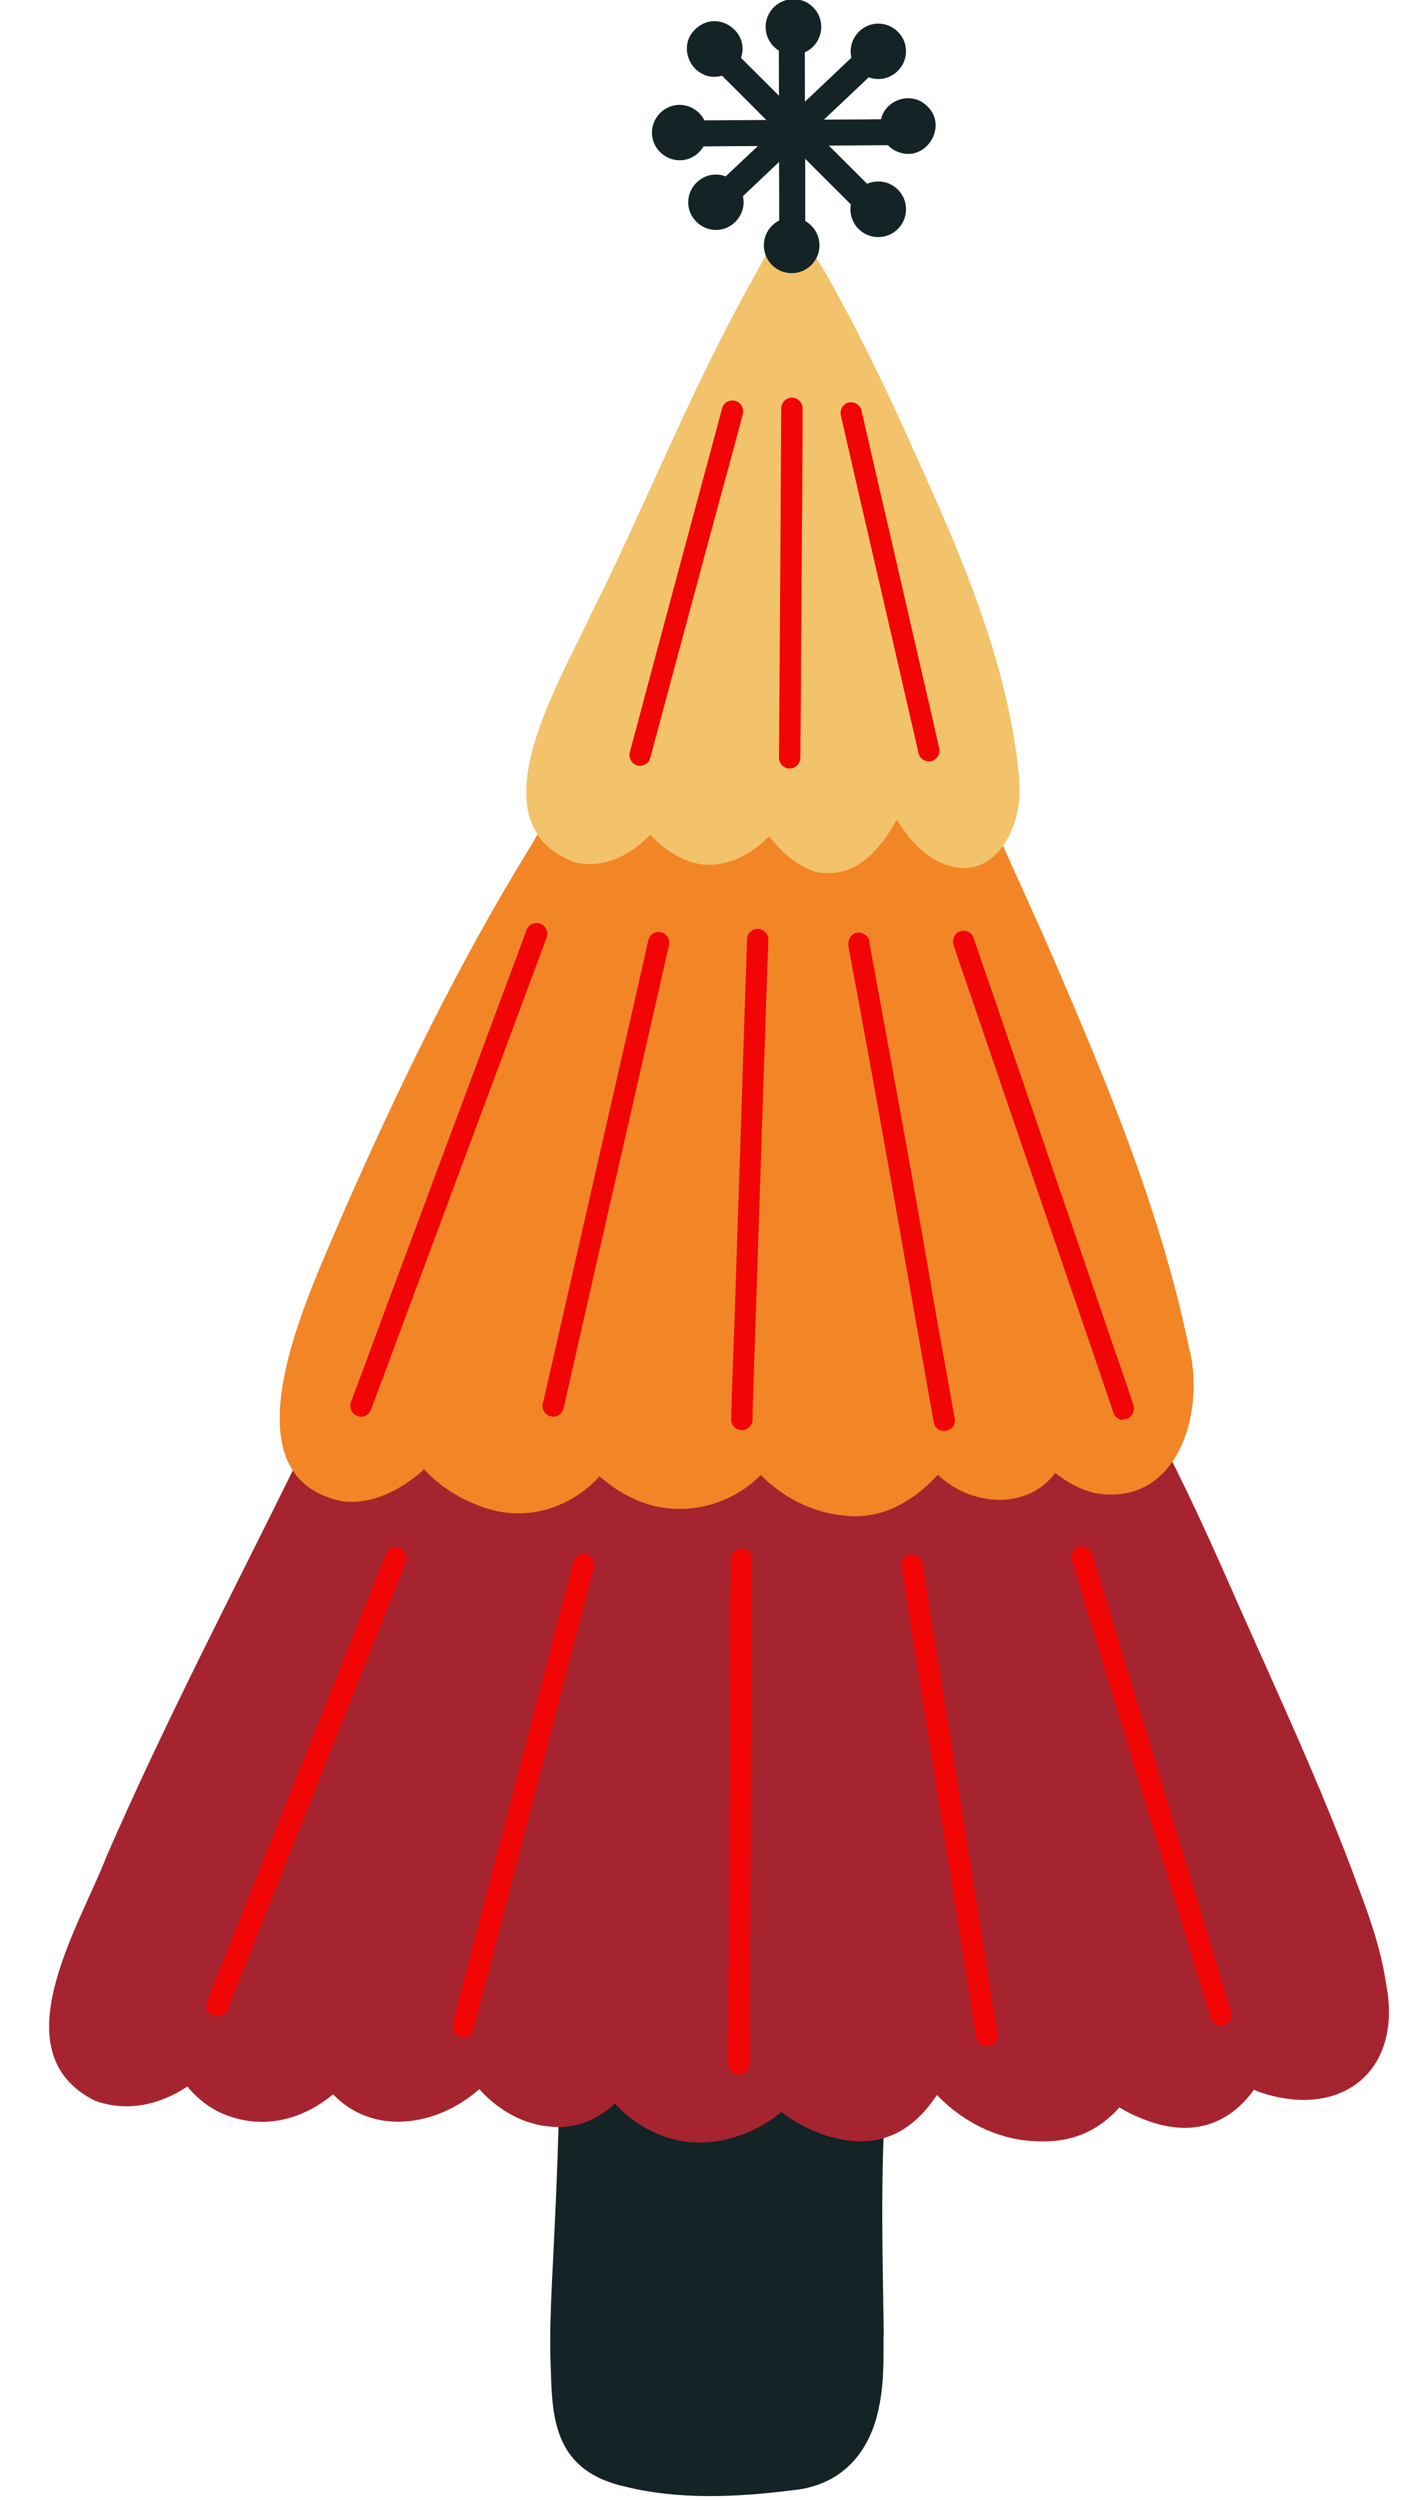 <?xml version="1.0" encoding="UTF-8" standalone="no"?><svg xmlns="http://www.w3.org/2000/svg" xmlns:xlink="http://www.w3.org/1999/xlink" data-name="Layer 2" fill="#000000" height="112.3" preserveAspectRatio="xMidYMid meet" version="1" viewBox="0.1 0.1 63.1 112.3" width="63.1" zoomAndPan="magnify"><defs><clipPath id="a"><path d="M24.71 86.81H39.96V112.44H24.71z" fill="none" stroke-width="0"/></clipPath><clipPath id="b"><path d="M0 63.44H63.22V96.63H0z" fill="none" stroke-width="0"/></clipPath><clipPath id="c"><path d="M9.91 34.58H54.32V68.6H9.91z" fill="none" stroke-width="0"/></clipPath><clipPath id="d"><path d="M21.17 9.9H46.22V40.47H21.17z" fill="none" stroke-width="0"/></clipPath><clipPath id="e"><path d="M9.24 17.9H55.55V93.33H9.24z" fill="none" stroke-width="0"/></clipPath><clipPath id="f"><path d="M29.34 0H42.98V12.43H29.34z" fill="none" stroke-width="0"/></clipPath></defs><g data-name="Layer 1"><g clip-path="url(#a)" id="change1_2"><path d="M39.81,104.99c0,1.09.02,2.18-.21,3.25-.34,1.73-1.44,3.5-3.93,3.72-2.45.31-5.08.43-7.48-.17-3.13-.69-3.27-3.01-3.33-5.13-.1-2.13.07-4.25.16-6.38.2-3.92.25-7.84.42-11.76.03-.32.04-.65.06-.97.02-.15.09-.27.2-.37.16-.19.46-.31.76-.3h0s0,0,.01,0c0,0,.01,0,.02,0,2.76.14,5.51.28,8.27.42,1.4.07,2.79.15,4.19.21.24.01.47.06.66.19.16.11.27.28.28.45,0,.03,0,.07,0,.1,0,.04.01.09.01.13-.01,2.68,0,5.35-.1,8.03-.1,2.85-.02,5.71.02,8.57Z" fill="#132326"/></g><g clip-path="url(#b)" id="change2_1"><path d="M62.4,89.23c.76,3.95-2.08,6.12-5.78,4.81-.05-.02-.11-.05-.16-.08-1.02,1.41-2.5,2.08-4.41,1.52-.57-.17-1.13-.41-1.64-.72-.87.97-2.01,1.59-3.67,1.52-1.71-.03-3.35-.84-4.53-2.08-.93,1.4-2.24,2.36-4.21,2.01-.98-.17-1.96-.61-2.78-1.25-1.23,1.03-2.95,1.59-4.54,1.3-1.14-.22-2.17-.83-2.94-1.67-.77.69-1.71,1.13-2.79,1.04-1.3-.07-2.45-.74-3.31-1.69-1.89,1.67-4.76,2.12-6.57.23-1.27,1.06-2.93,1.57-4.62,1-.77-.25-1.42-.73-1.93-1.35-1.23.82-2.72,1.17-4.17.63-4.29-2.17-.68-7.81.53-10.95,2.64-6.07,5.73-11.96,8.64-17.88.29-.55.65-1.83,1.3-1.82.11-.05.24-.08.37-.08.02,0,.04,0,.06,0,0,0,.01,0,.02,0,2.05-.01,4.11-.02,6.16-.04,3.08-.02,6.15-.04,9.23-.06,3.11-.02,6.22-.04,9.33-.05,3.08-.02,6.17-.04,9.25-.05.66,0,1.33,0,1.99-.01.38,0,.75.31.75.7h0c1.34,2.48,2.5,5.07,3.64,7.66,1.89,4.27,3.88,8.51,5.49,12.9.55,1.45,1.07,2.93,1.29,4.47Z" fill="#a6242f"/></g><g clip-path="url(#c)" id="change3_1"><path d="M53.57,60.74c.69,2.96-.62,7.12-4.33,6.41-.63-.17-1.2-.48-1.71-.89-.1.13-.22.26-.34.38-1.26,1.2-3.32,1.01-4.62-.03-.1-.07-.21-.16-.32-.27-1.12,1.22-2.59,2.08-4.32,1.82-1.37-.14-2.66-.82-3.64-1.81-1.45,1.5-3.86,2-5.81,1.02-.51-.24-1-.57-1.43-.96-1.34,1.46-3.39,2.11-5.37,1.34-.94-.34-1.84-.91-2.53-1.66-.03.03-.06.06-.08.09-.98.85-2.27,1.53-3.6,1.35-5.51-1.14-1.42-9.43-.08-12.64,2.52-5.75,5.25-11.41,8.54-16.75.56-.94,1.09-1.89,1.65-2.84.1-.16.21-.34.37-.45,0,0,0,0,0,0,.16-.14.4-.21.62-.19,1.58.13,3.15.27,4.73.41,2.98.26,5.95.51,8.93.77,1.25.11,2.51.21,3.76.32.35.03.66.32.66.67.12.24.2.51.29.72.83,1.88,1.65,3.63,2.46,5.5,2.47,5.73,4.91,11.56,6.16,17.7Z" fill="#f28627"/></g><g clip-path="url(#d)" id="change4_1"><path d="M45.9,35.06c.27,2.65-1.62,5.34-4.27,3.33-.5-.42-.89-.93-1.23-1.48-.76,1.41-1.87,2.65-3.57,2.37-.76-.19-1.55-.82-2.16-1.62-.98,1-2.34,1.62-3.71,1.09-.62-.25-1.18-.66-1.63-1.16-.9.91-2,1.52-3.34,1.26-4.75-1.68-.67-8.2.66-11.14,2.14-4.25,3.92-8.68,6.12-12.91.68-1.32,1.41-2.61,2.12-3.91.08-.18.22-.31.39-.37.02-.02.05-.04.07-.05.94-.5,1.24,1.06,1.68,1.6,1.18,2.01,2.2,4.1,3.2,6.2,2.42,5.37,5.12,10.86,5.68,16.8Z" fill="#f2c36b"/></g><g clip-path="url(#e)" fill="#f20505" id="change5_1"><path d="M33.3,93.27c-.26,0-.48-.22-.48-.48h0c0-.7,0-1.4.01-2.1,0-.99.01-1.99.02-2.98.01-2.01.02-4.02.03-6.03.01-2.02.02-4.04.03-6.06.01-1.83.01-3.66.03-5.49,0-.26.21-.48.48-.48.26,0,.48.22.48.48v.02s0,0,0,.01c-.02,1.89-.02,3.78-.03,5.68-.01,1.99-.02,3.98-.03,5.96-.01,2.03-.02,4.06-.04,6.09,0,.97-.01,1.94-.02,2.91,0,.67-.01,1.33-.01,2,0,.26-.22.48-.48.48h0Z"/><path d="M20.77,91.57c-.26-.08-.39-.34-.32-.6,0,0,0-.01,0-.02,0,0,0,0,0,0s0,0,0,0c.42-1.6.84-3.21,1.26-4.81.51-1.95,1.02-3.9,1.53-5.85.52-1.99,1.04-3.97,1.56-5.96.35-1.36.71-2.72,1.07-4.08,0,0,0-.01,0-.01h0s0,0,0,0c0,0,0,0,0,0,0,0,0,0,0-.01.07-.25.35-.38.59-.31.26.08.39.35.32.6,0,0,0,0,0,0-.49,1.85-.97,3.71-1.45,5.56-.52,1.98-1.03,3.96-1.55,5.94-.51,1.97-1.03,3.94-1.54,5.91-.29,1.1-.57,2.19-.86,3.29,0,0,0,.02,0,.03,0,0,0,.02,0,.03-.05.21-.26.34-.46.34-.05,0-.09,0-.13-.02Z"/><path d="M9.66,90.63c-.24-.1-.35-.39-.26-.63.42-1.04.83-2.08,1.25-3.12.76-1.89,1.51-3.79,2.27-5.68.77-1.92,1.54-3.85,2.31-5.77.73-1.83,1.46-3.67,2.2-5.5,0-.01.01-.03.02-.04.1-.24.39-.36.63-.26.24.1.35.39.26.63-.69,1.74-1.39,3.48-2.08,5.22-.77,1.92-1.54,3.84-2.3,5.76-.75,1.88-1.5,3.76-2.25,5.63-.46,1.16-.92,2.31-1.39,3.47,0,0,0,.02,0,.03-.07.18-.26.29-.45.29-.06,0-.12-.01-.18-.04Z"/><path d="M44.44,92c-.24,0-.44-.18-.48-.41,0-.03,0-.06-.01-.09,0-.03,0-.05-.01-.08,0,0,0-.02,0-.03-.22-1.4-.45-2.81-.67-4.21-.32-2.01-.64-4.03-.96-6.04-.32-2.03-.65-4.06-.97-6.09-.24-1.53-.48-3.05-.73-4.58-.04-.26.16-.51.41-.54.26-.04.5.15.54.41.3,1.88.6,3.77.9,5.66.33,2.04.65,4.08.98,6.13.32,1.99.64,3.99.95,5.98.17,1.06.34,2.12.51,3.17,0,0,0,0,0,.01,0,.04.01.08.02.12,0,.02,0,.03,0,.05.04.26-.15.51-.41.54-.02,0-.04,0-.06,0h0Z"/><path d="M54.96,91.08c-.21,0-.4-.14-.46-.35-.02-.06-.04-.12-.05-.18,0,0,0,0,0,0,0,0,0,0,0,0-.51-1.68-1.02-3.36-1.53-5.04-.59-1.95-1.18-3.9-1.77-5.84-.59-1.95-1.18-3.89-1.77-5.84-.37-1.22-.75-2.44-1.11-3.67-.08-.25.08-.52.33-.59.26-.07.52.08.59.33.55,1.84,1.11,3.67,1.67,5.5.6,1.97,1.19,3.94,1.79,5.91.58,1.93,1.17,3.87,1.76,5.8.32,1.06.64,2.12.96,3.18,0,0,0,0,0,0h0s0,.01,0,.02c.02.05.03.11.05.16.08.25-.09.52-.33.59-.04.01-.08.02-.12.02h0Z"/><path d="M33.43,64.34h0c-.26,0-.48-.22-.47-.48.03-1.37.09-2.75.14-4.12.07-2.02.13-4.04.2-6.06.07-2.04.14-4.08.2-6.12.03-.94.06-1.88.09-2.82.02-.47.03-.93.05-1.4.01-.35.03-.69.03-1.04,0-.26.22-.48.48-.48.26,0,.48.22.48.48,0,.36-.03.72-.04,1.09-.02.5-.03,1.01-.05,1.51-.03.98-.06,1.96-.1,2.94-.07,2.03-.13,4.06-.2,6.09-.07,2.03-.13,4.06-.2,6.09-.04,1.23-.09,2.45-.12,3.68,0,.01,0,.02,0,.03,0,.04,0,.09,0,.13,0,.26-.21.48-.48.48h0Z"/><path d="M24.95,63.72s-.05,0-.07,0c-.25-.04-.45-.3-.39-.55.34-1.47.67-2.94,1.01-4.42.45-1.99.91-3.98,1.36-5.97.45-1.96.89-3.92,1.34-5.88.34-1.51.7-3.03,1.03-4.54.06-.26.28-.44.55-.39.25.04.45.3.39.55-.39,1.76-.8,3.52-1.2,5.28-.45,2-.91,4-1.37,6-.45,1.98-.9,3.95-1.35,5.93-.27,1.2-.55,2.41-.82,3.61-.05.23-.24.4-.47.4h0Z"/><path d="M16.31,63.73c-.06,0-.12-.01-.18-.04-.25-.11-.34-.39-.25-.63.53-1.41,1.05-2.82,1.57-4.23.71-1.91,1.42-3.81,2.13-5.72.7-1.88,1.4-3.75,2.1-5.63.69-1.84,1.37-3.69,2.06-5.54v-.04c.06-.12.12-.22.24-.28.11-.06.25-.08.37-.04.24.07.42.35.33.59-.28.77-.57,1.54-.86,2.31-.35.95-.71,1.91-1.06,2.86-.7,1.87-1.39,3.74-2.09,5.61-.71,1.9-1.41,3.79-2.12,5.69-.59,1.59-1.18,3.18-1.78,4.78,0,.01,0,.02-.01.03-.07.18-.26.28-.44.29h0Z"/><path d="M42.52,64.37c-.21,0-.42-.13-.46-.41-1.24-6.98-2.46-14.04-3.76-20.98-.05-.27-.15-.56.03-.81.27-.36.89-.13.85.32,1.02,5.53,2.03,11.02,2.97,16.55.29,1.6.58,3.2.86,4.8.04.34-.22.53-.48.53h0Z"/><path d="M50.59,63.88c-.19,0-.38-.12-.44-.3-.21-.6-.41-1.21-.62-1.82-.32-.93-.63-1.85-.95-2.78-.66-1.91-1.31-3.82-1.97-5.74-.65-1.89-1.3-3.78-1.94-5.67-.31-.9-.61-1.79-.92-2.69-.26-.77-.54-1.54-.79-2.32-.08-.25.02-.52.27-.62.23-.09.54.02.62.27.28.83.56,1.65.85,2.47.33.97.66,1.93.99,2.9.65,1.89,1.3,3.78,1.94,5.67.65,1.89,1.29,3.77,1.94,5.66.3.88.6,1.77.91,2.65.18.53.36,1.06.54,1.58,0,0,0,.01,0,.02,0,.01,0,.03.01.04.08.25-.02.52-.27.62-.05.02-.11.03-.17.03,0,0,0,0,0,0Z"/><path d="M35.59,34.62c-.26,0-.48-.22-.48-.48v-.03s0-.01,0-.02c.01-1.39.02-2.78.03-4.18.01-2,.03-3.99.04-5.98.01-1.83.02-3.66.03-5.49h0c0-.26.22-.48.48-.48.26,0,.48.22.48.48,0,.81,0,1.62-.01,2.44,0,.99-.01,1.99-.02,2.98-.01,1.98-.02,3.96-.04,5.95,0,1.44-.02,2.89-.03,4.33h0c0,.26-.22.48-.48.48h0Z"/><path d="M41.85,34.3c-.22,0-.42-.15-.47-.37-.01-.05-.02-.09-.03-.14-.4-1.72-.79-3.45-1.19-5.18-.45-1.93-.89-3.87-1.34-5.8-.31-1.35-.62-2.7-.93-4.05,0,0,0,0,0,0,0,0,0,0,0,0-.06-.25.1-.52.35-.58.25-.06.52.1.58.36,0,0,0,0,0,0,0,0,0,0,0,.01.42,1.85.85,3.7,1.28,5.55.45,1.95.9,3.9,1.35,5.86.29,1.25.58,2.5.86,3.75.06.25-.1.52-.36.58-.03,0-.07.01-.11.01h0Z"/><path d="M28.72,34.47c-.26-.08-.38-.35-.31-.6.25-.92.5-1.85.74-2.77.51-1.9,1.02-3.8,1.53-5.7.52-1.92,1.03-3.83,1.55-5.75.11-.41.22-.82.33-1.23.07-.25.36-.39.6-.31.26.08.38.35.32.6-.47,1.78-.96,3.56-1.44,5.33-.52,1.92-1.03,3.84-1.55,5.76-.38,1.43-.77,2.85-1.15,4.28,0,.03-.01.06-.02.08-.06.21-.26.33-.46.34-.05,0-.09,0-.14-.02Z"/></g><g clip-path="url(#f)" fill="#132326" id="change1_1"><path d="M35.12,10.93h0c0-1.39,0-2.78-.01-4.16,0-1.69,0-3.38-.01-5.06,0-.32.26-.59.58-.59.32,0,.59.26.59.58,0,0,0,0,0,.01,0,0,0,0,0,0,0,2.03.01,4.07.02,6.1,0,1.04,0,2.07,0,3.11,0,.32-.26.59-.58.59,0,0,0,0,0,0-.32,0-.58-.26-.59-.58Z"/><path d="M30.71,6.08c0-.33.28-.57.6-.57,2.08-.01,4.16-.03,6.24-.04.94,0,1.88-.01,2.82-.02,0,0,0,0,0,0,0,0,.01,0,.02,0,.32,0,.58.29.57.6,0,.33-.28.57-.6.57-1.98.01-3.96.03-5.94.04-1.03,0-2.06.01-3.1.02,0,0,0,0,0,0-.01,0-.02,0-.03,0h0c-.32,0-.58-.29-.57-.6Z"/><path d="M38.77,9.71s0,0-.01-.01c0,0-.02-.02-.02-.02,0,0-.01-.01-.02-.02-1.42-1.42-2.85-2.84-4.27-4.26-.83-.83-1.65-1.66-2.49-2.48-.11-.11-.18-.24-.19-.4,0-.15.05-.31.15-.42.2-.23.6-.27.83-.05,1.49,1.48,2.97,2.96,4.46,4.45.78.78,1.57,1.56,2.35,2.35.11.11.18.24.19.4,0,.15-.05.31-.15.42-.11.12-.28.19-.45.19-.14,0-.28-.05-.38-.15Z"/><path d="M32.24,9.31c-.22-.21-.24-.61-.01-.83,0,0,0,0,0,0h0s0,0,0,0h0s0,0,0,0c0,0,0,0,.01-.01.93-.87,1.85-1.75,2.78-2.62,1.2-1.13,2.4-2.26,3.6-3.4.23-.22.59-.24.83-.01.22.22.24.61.01.83-1.49,1.42-2.99,2.82-4.49,4.24-.63.6-1.27,1.2-1.9,1.8,0,0,0,0-.01.01h0c-.11.1-.24.16-.39.16,0,0,0,0,0,0-.15,0-.3-.06-.41-.17Z"/><circle cx="35.76" cy="1.31" r="1.25"/><path d="M38.33,2.41c0-.68.56-1.25,1.24-1.25.68,0,1.25.56,1.25,1.24,0,.68-.56,1.25-1.24,1.25-.68,0-1.25-.56-1.25-1.24Z"/><path d="M40.28,6.84c-.63-.37-.82-1.25-.37-1.84.41-.53,1.22-.66,1.75-.23t-.1-.07c1.36.89.13,2.92-1.28,2.14Z"/><circle cx="39.57" cy="9.5" r="1.25"/><circle cx="35.68" cy="11.12" r="1.25"/><path d="M31.03,9.19c0-.68.56-1.25,1.24-1.25.68,0,1.25.56,1.25,1.24,0,.68-.56,1.25-1.24,1.25-.68,0-1.25-.56-1.25-1.24Z"/><path d="M29.4,6.06c0-.68.56-1.25,1.24-1.25.68,0,1.25.56,1.25,1.24,0,.68-.56,1.25-1.24,1.25-.68,0-1.25-.56-1.25-1.24Z"/><path d="M31.74,3.45c-.74-.3-1.02-1.29-.51-1.91,1.07-1.27,2.94.18,1.98,1.52.03-.04.06-.09.11-.17-.31.56-1,.81-1.58.57Z"/></g></g></svg>